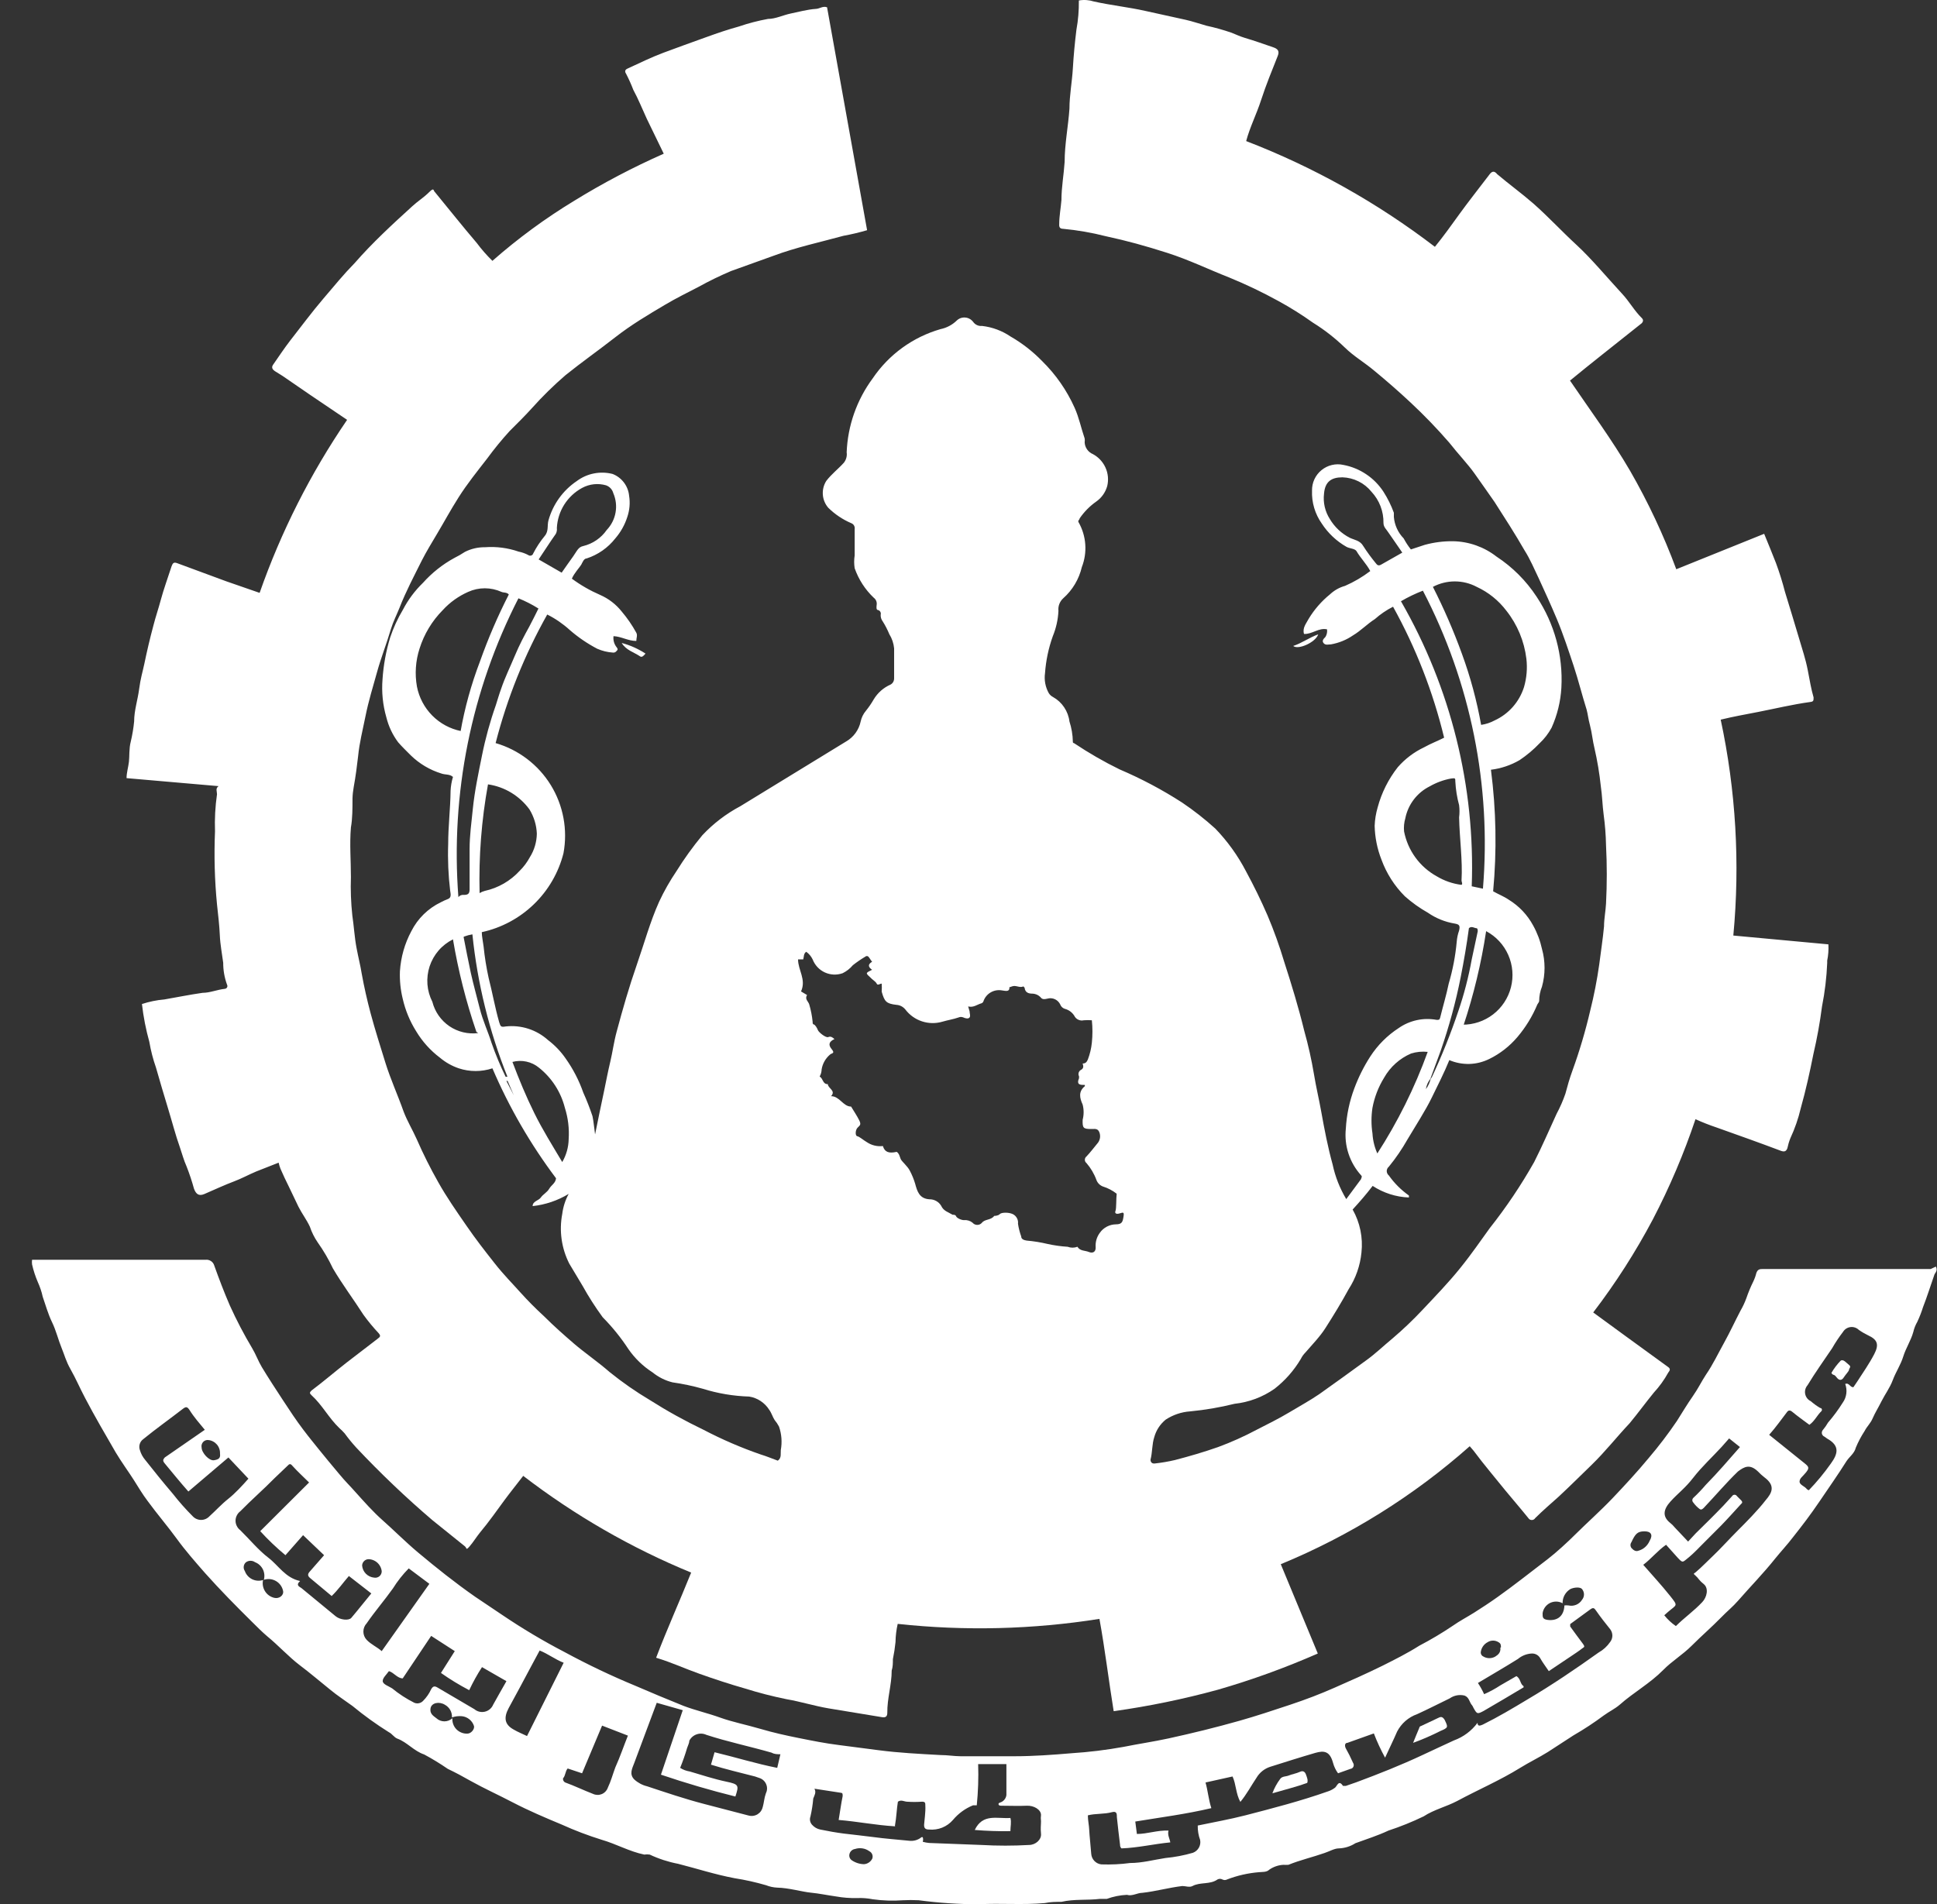 <svg width="60" height="59" viewBox="0 0 60 59" fill="#fff" xmlns="http://www.w3.org/2000/svg">
<rect x="0" y="0" width="60" height="59" fill="#333333" stroke="none"/>
<path d="M33.418 0.015C33.573 -0.013 33.733 -0.002 33.883 0.046C34.41 0.164 34.949 0.22 35.476 0.338L36.716 0.611C36.939 0.66 37.15 0.735 37.373 0.797C37.636 0.854 37.895 0.927 38.148 1.014C38.285 1.07 38.421 1.132 38.564 1.175C38.861 1.262 39.153 1.368 39.444 1.467C39.568 1.51 39.642 1.573 39.581 1.728C39.401 2.181 39.215 2.634 39.066 3.093C38.917 3.552 38.719 3.93 38.601 4.371C40.696 5.179 42.664 6.282 44.447 7.647C44.72 7.312 44.962 6.971 45.204 6.636C45.445 6.301 45.824 5.817 46.146 5.395C46.227 5.289 46.301 5.302 46.375 5.395C46.741 5.705 47.126 5.984 47.491 6.301C47.956 6.71 48.378 7.169 48.837 7.591C49.295 8.013 49.773 8.59 50.238 9.093C50.467 9.335 50.622 9.627 50.858 9.856C50.914 9.912 50.895 9.968 50.858 10.011L49.655 10.967C49.308 11.24 48.967 11.519 48.632 11.792C49.252 12.704 49.928 13.617 50.492 14.585C51.053 15.56 51.533 16.582 51.924 17.637L54.646 16.539C54.782 16.868 54.9 17.16 55.012 17.445C55.12 17.738 55.213 18.036 55.291 18.338C55.439 18.823 55.588 19.306 55.731 19.791C55.824 20.113 55.929 20.411 55.997 20.765C56.066 21.118 56.097 21.329 56.177 21.608C56.177 21.708 56.177 21.739 56.066 21.751C55.52 21.826 54.987 21.956 54.447 22.061C54.063 22.136 53.679 22.204 53.3 22.297C53.77 24.494 53.902 26.75 53.691 28.986L56.636 29.259C56.645 29.428 56.633 29.597 56.599 29.762C56.599 29.762 56.599 29.812 56.599 29.836C56.58 30.289 56.526 30.739 56.438 31.183C56.374 31.679 56.285 32.172 56.171 32.66C56.059 33.224 55.935 33.783 55.78 34.335C55.705 34.655 55.597 34.967 55.458 35.266C55.418 35.366 55.387 35.47 55.365 35.576C55.328 35.675 55.272 35.694 55.167 35.657C54.509 35.408 53.846 35.173 53.183 34.937C52.957 34.861 52.736 34.775 52.519 34.676C52.16 35.743 51.719 36.781 51.199 37.779C50.664 38.79 50.046 39.755 49.351 40.664L50.362 41.403L51.676 42.358C51.751 42.414 51.726 42.464 51.676 42.526C51.553 42.75 51.403 42.958 51.23 43.146C50.976 43.456 50.752 43.767 50.48 44.096C50.083 44.517 49.723 44.977 49.308 45.38C48.892 45.783 48.626 46.05 48.279 46.373C48.037 46.59 47.783 46.807 47.553 47.037C47.542 47.055 47.527 47.069 47.508 47.08C47.49 47.09 47.469 47.095 47.448 47.095C47.427 47.095 47.406 47.09 47.388 47.08C47.369 47.069 47.354 47.055 47.343 47.037C47.113 46.751 46.871 46.472 46.636 46.187C46.307 45.777 45.966 45.38 45.644 44.946L45.526 44.809C43.792 46.345 41.814 47.581 39.673 48.464L40.82 51.231C39.813 51.674 38.778 52.049 37.721 52.354C36.661 52.644 35.584 52.866 34.497 53.018C34.342 52.063 34.23 51.113 34.056 50.158C31.989 50.486 29.888 50.538 27.807 50.313C27.765 50.498 27.742 50.688 27.739 50.878C27.721 51.055 27.694 51.231 27.658 51.405C27.658 51.523 27.658 51.647 27.621 51.759C27.621 52.199 27.479 52.627 27.485 53.068C27.485 53.192 27.423 53.217 27.33 53.205L25.668 52.931C25.228 52.857 24.8 52.721 24.36 52.646C23.929 52.558 23.503 52.449 23.083 52.317C22.606 52.181 22.134 52.026 21.663 51.858C21.192 51.691 20.832 51.517 20.324 51.362C20.659 50.48 21.049 49.618 21.409 48.724C19.551 47.959 17.802 46.951 16.207 45.727C16.003 45.994 15.805 46.236 15.618 46.491C15.432 46.745 15.129 47.173 14.868 47.483C14.757 47.62 14.664 47.775 14.546 47.912C14.428 48.048 14.465 47.968 14.403 47.912L13.393 47.099C12.567 46.394 11.781 45.644 11.037 44.853C10.909 44.713 10.789 44.566 10.677 44.412C10.627 44.355 10.573 44.301 10.516 44.251C10.188 43.94 9.983 43.531 9.648 43.227C9.58 43.165 9.592 43.14 9.648 43.084C10.02 42.805 10.373 42.501 10.739 42.215L11.7 41.477C11.787 41.415 11.793 41.384 11.731 41.309C11.562 41.129 11.405 40.939 11.26 40.739C10.95 40.255 10.603 39.795 10.312 39.299C10.179 39.017 10.021 38.747 9.84 38.492C9.738 38.343 9.656 38.18 9.599 38.008C9.499 37.791 9.351 37.599 9.245 37.388C9.14 37.177 9.047 36.966 8.948 36.767C8.848 36.569 8.768 36.395 8.687 36.209C8.664 36.148 8.645 36.086 8.631 36.023L7.937 36.296C7.701 36.395 7.478 36.519 7.243 36.606C7.007 36.693 6.623 36.867 6.325 36.997C6.158 37.065 6.071 36.997 6.009 36.83C5.945 36.596 5.868 36.366 5.78 36.141C5.693 35.948 5.643 35.756 5.575 35.557C5.432 35.154 5.327 34.738 5.197 34.316C5.067 33.895 4.955 33.504 4.831 33.075C4.74 32.817 4.672 32.551 4.626 32.281C4.519 31.897 4.442 31.505 4.397 31.108C4.622 31.034 4.855 30.986 5.091 30.966C5.488 30.898 5.879 30.817 6.276 30.761C6.505 30.761 6.728 30.662 6.964 30.637C6.978 30.636 6.992 30.631 7.005 30.623C7.017 30.615 7.027 30.604 7.034 30.591C7.041 30.578 7.044 30.563 7.044 30.548C7.043 30.534 7.039 30.519 7.032 30.506C6.953 30.29 6.913 30.061 6.914 29.83C6.877 29.545 6.821 29.265 6.809 28.974C6.796 28.682 6.759 28.353 6.722 28.024C6.649 27.272 6.628 26.515 6.66 25.76C6.646 25.374 6.667 24.988 6.722 24.606C6.722 24.519 6.666 24.432 6.771 24.357L3.92 24.109C3.92 23.942 3.975 23.768 3.994 23.6C4.013 23.433 3.994 23.191 4.05 22.98C4.099 22.774 4.134 22.564 4.155 22.353C4.155 22.012 4.267 21.683 4.31 21.348C4.354 21.013 4.416 20.827 4.471 20.566C4.552 20.175 4.645 19.778 4.75 19.387C4.819 19.114 4.912 18.847 4.986 18.568C5.06 18.289 5.203 17.886 5.315 17.544C5.352 17.445 5.383 17.408 5.494 17.451L7.007 18.01L8.042 18.369C8.707 16.471 9.618 14.669 10.752 13.008L9.605 12.233L8.755 11.649L8.507 11.494C8.439 11.445 8.402 11.383 8.458 11.302C8.631 11.054 8.799 10.799 8.985 10.557C9.326 10.123 9.654 9.676 10.02 9.248C10.386 8.82 10.64 8.504 10.987 8.15C11.533 7.523 12.153 6.952 12.773 6.388C12.934 6.239 13.132 6.115 13.294 5.953C13.455 5.792 13.418 5.91 13.473 5.953C13.907 6.481 14.329 7.014 14.769 7.529C14.916 7.726 15.077 7.91 15.253 8.082C16.042 7.388 16.89 6.765 17.788 6.22C18.678 5.672 19.604 5.185 20.56 4.762L20.033 3.676C19.896 3.378 19.766 3.056 19.617 2.783C19.552 2.613 19.477 2.447 19.394 2.286C19.351 2.224 19.351 2.162 19.438 2.125C19.803 1.957 20.169 1.777 20.547 1.635C20.925 1.492 21.415 1.318 21.843 1.163C22.271 1.008 22.531 0.921 22.885 0.822C23.18 0.721 23.483 0.642 23.79 0.586C24.025 0.586 24.255 0.468 24.497 0.418C24.738 0.369 25.005 0.294 25.265 0.276C25.383 0.276 25.488 0.176 25.619 0.226L26.859 7.132C26.618 7.203 26.374 7.261 26.127 7.306C25.402 7.505 24.67 7.66 23.957 7.926L22.643 8.398C22.3 8.544 21.965 8.707 21.638 8.888C21.291 9.068 20.938 9.242 20.603 9.441C20.07 9.757 19.555 10.061 19.047 10.458C18.539 10.855 18.018 11.221 17.516 11.625C17.149 11.942 16.803 12.281 16.48 12.642C16.257 12.89 16.021 13.12 15.786 13.356C15.539 13.627 15.307 13.91 15.091 14.206C14.788 14.597 14.472 14.988 14.205 15.41C13.938 15.832 13.765 16.16 13.542 16.533C13.38 16.806 13.213 17.079 13.07 17.358C12.829 17.842 12.574 18.32 12.376 18.829C12.289 19.046 12.178 19.263 12.11 19.486C11.979 19.933 11.806 20.367 11.682 20.814C11.558 21.261 11.415 21.72 11.322 22.186C11.229 22.651 11.136 22.998 11.093 23.427C11.056 23.749 11.018 24.047 10.956 24.388C10.935 24.505 10.922 24.623 10.919 24.742C10.919 25.04 10.919 25.363 10.87 25.636C10.826 26.151 10.87 26.666 10.87 27.174C10.856 27.57 10.871 27.966 10.913 28.36C10.963 28.695 10.981 29.036 11.043 29.365C11.105 29.694 11.161 29.898 11.204 30.165C11.279 30.579 11.372 30.993 11.483 31.406C11.62 31.915 11.781 32.418 11.936 32.92C12.091 33.423 12.32 33.925 12.5 34.434C12.612 34.732 12.779 35.005 12.909 35.297C13.107 35.751 13.329 36.194 13.573 36.625C13.833 37.09 14.137 37.524 14.441 37.965C14.744 38.406 15.017 38.753 15.315 39.132C15.612 39.51 15.86 39.752 16.114 40.038C16.348 40.298 16.594 40.546 16.852 40.782C17.15 41.08 17.472 41.365 17.782 41.632C18.092 41.899 18.532 42.203 18.886 42.513C19.278 42.83 19.693 43.118 20.126 43.376C20.663 43.717 21.22 44.025 21.793 44.3C22.363 44.598 22.953 44.853 23.56 45.063C23.746 45.119 23.92 45.194 24.093 45.256C24.218 45.169 24.174 45.032 24.186 44.927C24.23 44.684 24.211 44.434 24.131 44.201C24.093 44.128 24.047 44.06 23.994 43.996C23.932 43.903 23.901 43.779 23.827 43.68C23.759 43.571 23.668 43.479 23.561 43.408C23.454 43.337 23.334 43.29 23.207 43.27C22.719 43.255 22.235 43.174 21.769 43.028C21.461 42.941 21.149 42.875 20.832 42.83C20.605 42.774 20.394 42.668 20.212 42.52C19.916 42.33 19.661 42.083 19.462 41.794C19.231 41.441 18.965 41.112 18.669 40.813C18.442 40.503 18.235 40.18 18.049 39.845C17.906 39.615 17.776 39.38 17.633 39.15C17.393 38.675 17.316 38.134 17.416 37.611C17.443 37.394 17.511 37.183 17.615 36.991C17.275 37.197 16.894 37.326 16.499 37.369C16.499 37.214 16.685 37.202 16.753 37.102C16.821 37.003 16.945 36.947 17.013 36.83C17.082 36.712 17.206 36.662 17.224 36.507C16.433 35.454 15.771 34.311 15.253 33.1C14.915 33.212 14.549 33.212 14.211 33.1C13.998 33.028 13.8 32.916 13.628 32.771C13.332 32.548 13.082 32.27 12.891 31.952C12.697 31.643 12.556 31.303 12.475 30.947C12.406 30.667 12.377 30.379 12.388 30.091C12.416 29.657 12.536 29.233 12.742 28.85C12.939 28.46 13.259 28.146 13.653 27.956C13.723 27.918 13.796 27.885 13.87 27.857C13.994 27.814 13.957 27.689 13.945 27.603C13.887 27.121 13.866 26.636 13.883 26.151C13.883 25.598 13.951 25.052 13.957 24.5C13.964 24.355 13.989 24.211 14.031 24.072C13.932 23.979 13.79 24.01 13.672 23.966C13.315 23.856 12.99 23.663 12.723 23.402C12.587 23.265 12.457 23.141 12.333 22.998C12.16 22.767 12.036 22.503 11.967 22.223C11.857 21.84 11.817 21.441 11.849 21.044C11.878 20.606 11.957 20.173 12.085 19.753C12.185 19.452 12.318 19.163 12.481 18.891C12.642 18.582 12.851 18.301 13.101 18.059C13.378 17.75 13.705 17.489 14.069 17.29C14.184 17.233 14.296 17.169 14.403 17.098C14.596 17.001 14.808 16.952 15.023 16.955C15.376 16.929 15.731 16.975 16.065 17.091C16.169 17.111 16.269 17.147 16.363 17.197C16.375 17.206 16.39 17.213 16.406 17.216C16.422 17.218 16.438 17.217 16.453 17.212C16.468 17.208 16.482 17.199 16.493 17.188C16.504 17.176 16.513 17.162 16.517 17.147C16.617 16.952 16.738 16.769 16.877 16.601C17.001 16.452 16.945 16.278 16.989 16.123C17.127 15.627 17.436 15.196 17.863 14.907C18.02 14.79 18.2 14.708 18.392 14.67C18.584 14.631 18.783 14.636 18.973 14.684C19.113 14.737 19.235 14.829 19.326 14.949C19.417 15.068 19.473 15.211 19.487 15.36C19.523 15.581 19.503 15.806 19.431 16.018C19.353 16.262 19.227 16.488 19.059 16.682C18.832 16.972 18.523 17.188 18.173 17.302C18.086 17.302 18.043 17.426 18.005 17.495C17.968 17.563 17.782 17.761 17.714 17.929C17.985 18.129 18.279 18.298 18.588 18.432C18.85 18.546 19.08 18.723 19.258 18.947C19.43 19.15 19.582 19.37 19.71 19.604C19.754 19.685 19.71 19.766 19.71 19.859C19.456 19.859 19.252 19.722 19.004 19.71C18.996 19.771 19.001 19.834 19.018 19.894C19.035 19.953 19.064 20.009 19.103 20.057C19.134 20.095 19.146 20.132 19.103 20.163C19.091 20.183 19.073 20.199 19.052 20.209C19.031 20.218 19.008 20.222 18.985 20.219C18.818 20.208 18.654 20.168 18.501 20.101C18.194 19.94 17.907 19.745 17.646 19.517C17.437 19.327 17.204 19.167 16.951 19.04C16.247 20.292 15.709 21.631 15.352 23.023C16.063 23.23 16.672 23.693 17.061 24.324C17.449 24.955 17.589 25.708 17.454 26.436C17.301 27.039 16.983 27.587 16.536 28.018C16.089 28.45 15.531 28.749 14.924 28.881C14.924 29.011 14.961 29.172 14.98 29.328C15.013 29.653 15.065 29.976 15.135 30.296C15.253 30.755 15.333 31.22 15.463 31.673C15.507 31.81 15.519 31.828 15.662 31.803C15.898 31.777 16.138 31.8 16.364 31.873C16.591 31.946 16.799 32.066 16.976 32.225C17.187 32.385 17.372 32.578 17.522 32.796C17.752 33.121 17.936 33.476 18.067 33.851C18.175 34.09 18.27 34.334 18.353 34.583C18.39 34.757 18.402 34.937 18.433 35.148C18.526 34.682 18.619 34.242 18.712 33.801C18.774 33.497 18.836 33.181 18.904 32.895C18.973 32.61 19.016 32.275 19.103 31.959C19.289 31.264 19.487 30.575 19.723 29.898C19.958 29.222 20.138 28.558 20.417 27.938C20.571 27.607 20.752 27.29 20.956 26.988C21.198 26.6 21.465 26.229 21.756 25.878C22.096 25.515 22.495 25.211 22.934 24.978L26.208 22.974C26.323 22.908 26.422 22.819 26.5 22.712C26.578 22.605 26.633 22.483 26.66 22.353C26.686 22.232 26.741 22.119 26.821 22.024C26.911 21.913 26.992 21.795 27.063 21.671C27.185 21.467 27.367 21.306 27.584 21.211C27.62 21.192 27.65 21.162 27.67 21.125C27.689 21.089 27.698 21.048 27.696 21.007C27.696 20.703 27.696 20.386 27.696 20.088C27.681 19.932 27.63 19.781 27.547 19.648C27.49 19.51 27.422 19.377 27.342 19.251C27.297 19.192 27.275 19.119 27.28 19.046C27.288 19.017 27.285 18.986 27.271 18.96C27.257 18.933 27.234 18.913 27.206 18.903C27.131 18.903 27.15 18.798 27.156 18.736C27.162 18.694 27.156 18.652 27.14 18.614C27.123 18.576 27.097 18.543 27.063 18.518C26.797 18.265 26.596 17.953 26.474 17.606C26.453 17.475 26.453 17.341 26.474 17.209C26.474 16.936 26.474 16.663 26.474 16.396C26.481 16.358 26.474 16.318 26.455 16.284C26.436 16.25 26.405 16.224 26.369 16.21C26.104 16.097 25.862 15.935 25.656 15.732C25.558 15.619 25.499 15.477 25.488 15.327C25.477 15.177 25.514 15.028 25.594 14.901C25.755 14.69 25.966 14.529 26.14 14.336C26.175 14.291 26.201 14.239 26.216 14.184C26.231 14.128 26.235 14.07 26.226 14.014C26.259 13.187 26.54 12.389 27.032 11.724C27.532 10.984 28.276 10.444 29.134 10.197C29.32 10.159 29.492 10.069 29.63 9.937C29.665 9.902 29.706 9.875 29.752 9.858C29.798 9.841 29.847 9.834 29.896 9.838C29.945 9.841 29.992 9.855 30.035 9.879C30.078 9.902 30.115 9.935 30.145 9.974C30.175 10.017 30.216 10.051 30.264 10.073C30.312 10.095 30.365 10.104 30.417 10.098C30.735 10.134 31.039 10.247 31.304 10.427C31.662 10.633 31.989 10.888 32.277 11.184C32.702 11.6 33.045 12.093 33.288 12.636C33.424 12.94 33.486 13.257 33.598 13.585C33.604 13.624 33.604 13.664 33.598 13.703C33.601 13.782 33.627 13.859 33.672 13.923C33.717 13.988 33.779 14.039 33.852 14.069C34.025 14.162 34.162 14.308 34.243 14.487C34.324 14.665 34.343 14.865 34.298 15.056C34.244 15.252 34.124 15.423 33.957 15.54C33.756 15.681 33.582 15.858 33.443 16.061C33.443 16.105 33.374 16.13 33.412 16.185C33.53 16.394 33.6 16.627 33.617 16.866C33.634 17.105 33.598 17.346 33.511 17.569C33.423 17.944 33.222 18.282 32.934 18.537C32.88 18.586 32.839 18.647 32.813 18.715C32.787 18.782 32.778 18.856 32.786 18.928C32.773 19.197 32.714 19.461 32.612 19.71C32.479 20.08 32.398 20.466 32.37 20.858C32.34 21.072 32.382 21.29 32.488 21.478C32.52 21.528 32.565 21.569 32.618 21.596C32.757 21.673 32.875 21.782 32.963 21.914C33.051 22.045 33.108 22.196 33.127 22.353C33.192 22.554 33.228 22.763 33.232 22.974C33.232 23.005 33.232 23.017 33.275 23.029C33.724 23.329 34.192 23.599 34.676 23.836C35.351 24.124 36.001 24.468 36.617 24.866C36.979 25.11 37.323 25.38 37.646 25.673C38.024 26.066 38.344 26.511 38.595 26.994C38.837 27.441 39.06 27.894 39.264 28.366C39.462 28.834 39.633 29.312 39.779 29.799C40.008 30.506 40.225 31.22 40.399 31.934C40.525 32.381 40.626 32.834 40.703 33.293C40.765 33.677 40.858 34.056 40.926 34.441C41.025 34.993 41.13 35.539 41.279 36.079C41.359 36.457 41.502 36.82 41.701 37.152L42.16 36.532C42.16 36.494 42.209 36.463 42.16 36.414C41.984 36.219 41.851 35.99 41.77 35.741C41.688 35.492 41.661 35.229 41.688 34.968C41.712 34.544 41.8 34.125 41.949 33.727C42.078 33.379 42.244 33.046 42.445 32.734C42.673 32.382 42.973 32.081 43.325 31.853C43.495 31.734 43.686 31.651 43.889 31.607C44.091 31.563 44.3 31.561 44.503 31.599C44.571 31.599 44.59 31.599 44.608 31.537C44.695 31.183 44.801 30.835 44.875 30.476C45 30.052 45.083 29.618 45.123 29.179C45.132 29.06 45.157 28.943 45.197 28.831C45.235 28.67 45.197 28.639 45.055 28.614C44.759 28.565 44.477 28.45 44.23 28.279C43.975 28.135 43.736 27.965 43.517 27.77C43.195 27.449 42.948 27.062 42.792 26.635C42.66 26.3 42.589 25.945 42.581 25.586C42.588 25.393 42.62 25.201 42.674 25.015C42.795 24.564 43.006 24.142 43.294 23.774C43.521 23.513 43.8 23.302 44.112 23.154C44.323 23.036 44.54 22.955 44.733 22.856C44.39 21.438 43.858 20.073 43.151 18.798C42.947 18.901 42.758 19.03 42.587 19.182C42.352 19.331 42.153 19.542 41.912 19.685C41.707 19.826 41.474 19.921 41.23 19.964C41.155 19.964 41.062 20.001 41 19.927C40.938 19.852 41 19.791 41.056 19.735C41.1 19.664 41.117 19.581 41.106 19.499C40.845 19.443 40.647 19.654 40.393 19.642C40.337 19.455 40.461 19.319 40.535 19.176C40.71 18.885 40.935 18.627 41.199 18.413C41.33 18.29 41.49 18.2 41.664 18.152C41.941 18.031 42.203 17.877 42.445 17.693C42.327 17.47 42.147 17.296 42.017 17.073C41.961 16.992 41.806 16.998 41.707 16.942C41.399 16.767 41.138 16.52 40.944 16.223C40.733 15.924 40.626 15.564 40.641 15.199C40.639 15.078 40.664 14.958 40.715 14.848C40.766 14.739 40.841 14.642 40.935 14.566C41.029 14.489 41.138 14.435 41.256 14.407C41.374 14.379 41.496 14.378 41.614 14.405C41.866 14.452 42.106 14.551 42.319 14.694C42.532 14.836 42.714 15.021 42.854 15.236C42.985 15.441 43.093 15.659 43.176 15.887C43.176 15.931 43.176 15.974 43.176 16.018C43.197 16.268 43.305 16.503 43.48 16.682C43.544 16.802 43.618 16.917 43.703 17.023L44.137 16.88C44.422 16.803 44.716 16.765 45.011 16.769C45.5 16.778 45.972 16.946 46.357 17.246C46.851 17.57 47.273 17.993 47.597 18.487C48.15 19.319 48.42 20.307 48.365 21.305C48.341 21.733 48.238 22.154 48.062 22.546C47.965 22.726 47.839 22.889 47.69 23.029C47.503 23.226 47.295 23.4 47.07 23.551C46.798 23.709 46.496 23.811 46.183 23.849C46.345 25.098 46.368 26.361 46.251 27.615C46.4 27.702 46.58 27.77 46.735 27.876C47.053 28.071 47.314 28.347 47.491 28.676C47.617 28.903 47.709 29.148 47.764 29.402C47.87 29.784 47.87 30.187 47.764 30.569C47.707 30.711 47.677 30.862 47.677 31.015C47.677 31.046 47.64 31.084 47.621 31.121C47.468 31.488 47.259 31.829 47.002 32.132C46.762 32.415 46.467 32.646 46.134 32.809C45.942 32.904 45.732 32.958 45.518 32.964C45.304 32.97 45.091 32.93 44.894 32.846C44.733 33.243 44.534 33.628 44.348 34.012C44.162 34.397 43.852 34.875 43.598 35.303C43.43 35.6 43.237 35.883 43.021 36.147C43.001 36.163 42.984 36.184 42.973 36.208C42.961 36.231 42.955 36.257 42.955 36.283C42.955 36.31 42.961 36.336 42.973 36.359C42.984 36.383 43.001 36.404 43.021 36.42C43.191 36.661 43.401 36.87 43.641 37.04C43.644 37.061 43.644 37.082 43.641 37.102C43.242 37.087 42.854 36.962 42.519 36.743C42.321 37.003 42.116 37.239 41.899 37.475C42.128 37.88 42.223 38.346 42.172 38.809C42.132 39.214 41.996 39.603 41.775 39.944C41.552 40.354 41.31 40.751 41.056 41.148C40.882 41.421 40.653 41.651 40.436 41.905C40.378 41.963 40.33 42.03 40.294 42.104C40.083 42.46 39.807 42.774 39.481 43.028C39.114 43.286 38.687 43.446 38.241 43.494C37.789 43.606 37.329 43.685 36.865 43.729C36.595 43.748 36.335 43.836 36.109 43.984C35.938 44.123 35.814 44.311 35.755 44.524C35.681 44.747 35.699 44.995 35.638 45.225C35.638 45.299 35.681 45.355 35.774 45.343C35.982 45.32 36.189 45.285 36.394 45.237C36.846 45.119 37.293 44.989 37.733 44.834C38.141 44.683 38.539 44.505 38.923 44.3C39.258 44.127 39.605 43.959 39.934 43.761C40.263 43.562 40.554 43.407 40.864 43.196C41.347 42.855 41.825 42.507 42.302 42.16C42.6 41.949 42.86 41.694 43.139 41.465C43.463 41.189 43.772 40.894 44.063 40.584C44.46 40.162 44.863 39.746 45.228 39.293C45.594 38.84 45.848 38.461 46.146 38.052C46.657 37.406 47.117 36.721 47.522 36.004C47.77 35.514 47.987 35.011 48.217 34.509C48.324 34.309 48.415 34.102 48.489 33.888C48.551 33.653 48.62 33.41 48.706 33.175C48.927 32.566 49.111 31.944 49.258 31.313C49.376 30.843 49.469 30.366 49.537 29.886C49.587 29.489 49.649 29.098 49.686 28.701C49.686 28.471 49.736 28.229 49.748 27.994C49.779 27.392 49.779 26.789 49.748 26.188C49.742 25.87 49.717 25.553 49.674 25.238C49.636 24.953 49.63 24.655 49.587 24.364C49.545 23.965 49.479 23.569 49.389 23.178C49.333 22.955 49.314 22.713 49.252 22.477C49.19 22.241 49.19 22.148 49.147 21.987C49.004 21.534 48.892 21.075 48.744 20.628C48.595 20.181 48.421 19.648 48.223 19.176C48.025 18.705 47.863 18.357 47.671 17.935C47.529 17.637 47.392 17.315 47.225 17.054C46.933 16.545 46.605 16.036 46.295 15.553C46.09 15.255 45.879 14.963 45.675 14.671C45.47 14.38 45.154 14.051 44.888 13.71C44.511 13.275 44.111 12.861 43.691 12.469C43.319 12.121 42.941 11.792 42.55 11.47C42.259 11.228 41.93 11.035 41.657 10.768C41.357 10.477 41.027 10.219 40.672 9.999C40.326 9.752 39.966 9.526 39.593 9.323C39.101 9.052 38.594 8.81 38.074 8.597C37.454 8.355 36.834 8.051 36.152 7.833C35.47 7.616 34.912 7.461 34.249 7.318C33.815 7.207 33.374 7.131 32.928 7.089C32.829 7.089 32.804 7.033 32.81 6.946C32.81 6.692 32.86 6.443 32.879 6.195C32.879 5.798 32.953 5.407 32.978 5.016C32.978 4.464 33.089 3.918 33.127 3.366C33.127 2.956 33.207 2.547 33.232 2.125C33.257 1.703 33.294 1.318 33.343 0.921C33.398 0.622 33.422 0.319 33.418 0.015ZM44.317 33.423L44.354 33.373C44.665 32.707 44.939 32.023 45.173 31.326C45.352 30.803 45.49 30.268 45.588 29.725L45.774 28.856C45.774 28.813 45.774 28.757 45.724 28.757C45.675 28.757 45.582 28.682 45.501 28.757C45.433 29.265 45.346 29.768 45.247 30.271C45.094 31.045 44.886 31.808 44.627 32.554L44.305 33.429C44.232 33.521 44.185 33.63 44.168 33.746C44.239 33.649 44.289 33.539 44.317 33.423ZM34.59 36.985C34.462 36.885 34.317 36.809 34.162 36.761C34.117 36.744 34.076 36.717 34.042 36.683C34.008 36.649 33.981 36.608 33.964 36.563C33.894 36.369 33.788 36.19 33.654 36.035C33.638 36.023 33.626 36.008 33.617 35.99C33.608 35.972 33.604 35.953 33.604 35.933C33.604 35.913 33.608 35.894 33.617 35.876C33.626 35.858 33.638 35.843 33.654 35.831C33.771 35.706 33.877 35.57 33.982 35.44C34.028 35.392 34.058 35.332 34.071 35.267C34.083 35.202 34.076 35.135 34.05 35.073C33.995 34.943 33.883 34.987 33.796 34.98C33.548 34.98 33.529 34.943 33.536 34.695C33.576 34.54 33.576 34.378 33.536 34.223C33.443 34.019 33.399 33.82 33.604 33.653C33.604 33.653 33.604 33.653 33.604 33.615C33.461 33.615 33.337 33.615 33.424 33.404C33.424 33.404 33.424 33.367 33.424 33.348C33.415 33.331 33.409 33.311 33.407 33.291C33.406 33.271 33.408 33.251 33.414 33.231C33.421 33.212 33.431 33.195 33.444 33.179C33.458 33.164 33.474 33.152 33.492 33.144C33.573 33.094 33.56 33.032 33.536 32.951C33.635 32.951 33.666 32.895 33.697 32.827C33.761 32.66 33.803 32.484 33.821 32.306C33.845 32.075 33.845 31.842 33.821 31.611C33.738 31.605 33.656 31.605 33.573 31.611C33.514 31.625 33.453 31.619 33.399 31.593C33.344 31.567 33.301 31.523 33.275 31.468C33.209 31.364 33.104 31.288 32.984 31.257C32.951 31.247 32.922 31.229 32.897 31.206C32.872 31.182 32.853 31.153 32.841 31.121C32.814 31.064 32.77 31.015 32.717 30.981C32.663 30.947 32.601 30.929 32.538 30.928C32.445 30.928 32.333 30.991 32.259 30.928C32.225 30.886 32.183 30.851 32.135 30.826C32.087 30.802 32.034 30.788 31.98 30.786C31.862 30.786 31.756 30.755 31.738 30.606C31.738 30.606 31.707 30.562 31.701 30.562C31.583 30.618 31.465 30.513 31.347 30.562C31.229 30.612 31.273 30.562 31.267 30.606C31.267 30.748 31.118 30.693 31.037 30.686C30.916 30.664 30.791 30.686 30.685 30.749C30.579 30.811 30.499 30.911 30.461 31.028C30.456 31.04 30.448 31.052 30.439 31.061C30.429 31.071 30.418 31.079 30.405 31.084C30.268 31.121 30.157 31.226 29.989 31.183L30.033 31.332C30.033 31.4 30.07 31.474 30.033 31.524C29.996 31.574 29.909 31.555 29.841 31.524C29.817 31.514 29.792 31.508 29.766 31.508C29.741 31.508 29.715 31.514 29.692 31.524C29.531 31.58 29.363 31.605 29.196 31.654C28.988 31.716 28.766 31.713 28.56 31.645C28.354 31.578 28.174 31.449 28.043 31.276C28.009 31.234 27.966 31.2 27.919 31.175C27.87 31.15 27.818 31.136 27.764 31.133C27.454 31.096 27.398 31.034 27.311 30.724C27.317 30.641 27.317 30.558 27.311 30.476C27.255 30.476 27.187 30.544 27.156 30.476C27.125 30.407 27.014 30.351 26.952 30.277C26.809 30.147 26.809 30.147 27.014 30.047C26.896 29.967 26.871 29.88 27.014 29.799C26.983 29.759 26.954 29.718 26.927 29.675C26.896 29.625 26.852 29.601 26.797 29.644C26.665 29.723 26.539 29.81 26.418 29.905C26.331 30.008 26.224 30.093 26.102 30.153C25.922 30.217 25.724 30.209 25.55 30.129C25.376 30.049 25.241 29.904 25.172 29.725C25.127 29.631 25.059 29.55 24.974 29.489C24.887 29.545 24.906 29.644 24.881 29.725H24.72C24.72 30.06 24.98 30.345 24.813 30.718L24.999 30.829C24.918 30.959 25.042 31.028 25.067 31.121C25.119 31.297 25.154 31.478 25.172 31.661C25.172 31.698 25.172 31.735 25.209 31.741C25.247 31.748 25.309 31.847 25.334 31.915C25.358 31.983 25.581 32.163 25.656 32.132C25.73 32.101 25.78 32.132 25.848 32.194C25.687 32.269 25.643 32.362 25.761 32.505C25.879 32.647 25.761 32.623 25.706 32.678C25.57 32.795 25.48 32.955 25.451 33.131C25.449 33.21 25.428 33.286 25.389 33.355C25.501 33.417 25.482 33.597 25.643 33.59C25.643 33.721 25.904 33.789 25.743 33.963C26.009 33.963 26.115 34.285 26.363 34.285C26.449 34.428 26.542 34.565 26.617 34.714C26.691 34.862 26.617 34.875 26.555 34.949C26.493 35.024 26.487 35.191 26.555 35.204C26.623 35.216 26.747 35.328 26.846 35.384C26.993 35.485 27.172 35.529 27.348 35.508C27.404 35.694 27.528 35.744 27.776 35.688C27.857 35.744 27.869 35.837 27.9 35.911C27.931 35.986 28.117 36.135 28.185 36.277C28.252 36.404 28.306 36.537 28.347 36.674C28.409 36.898 28.471 37.14 28.793 37.158C28.865 37.157 28.936 37.175 28.999 37.21C29.062 37.245 29.115 37.295 29.152 37.357C29.227 37.524 29.376 37.556 29.506 37.636C29.543 37.636 29.599 37.636 29.617 37.686C29.636 37.735 29.766 37.804 29.866 37.804C29.912 37.799 29.959 37.804 30.004 37.818C30.049 37.832 30.09 37.854 30.126 37.884C30.144 37.905 30.166 37.922 30.191 37.934C30.217 37.945 30.244 37.951 30.272 37.951C30.299 37.951 30.327 37.945 30.352 37.934C30.377 37.922 30.399 37.905 30.417 37.884C30.51 37.766 30.696 37.81 30.796 37.673C30.796 37.673 30.919 37.673 30.969 37.617C31.019 37.562 31.242 37.556 31.372 37.617C31.427 37.644 31.471 37.687 31.5 37.741C31.529 37.794 31.541 37.855 31.533 37.915C31.553 38.049 31.586 38.18 31.632 38.306C31.632 38.399 31.725 38.424 31.8 38.437C32.019 38.456 32.237 38.491 32.451 38.542C32.655 38.587 32.862 38.616 33.071 38.629C33.169 38.666 33.277 38.666 33.374 38.629C33.455 38.765 33.61 38.741 33.728 38.79C33.846 38.84 33.945 38.79 33.939 38.648C33.926 38.486 33.972 38.325 34.069 38.195C34.125 38.115 34.2 38.05 34.286 38.005C34.372 37.96 34.468 37.935 34.565 37.934C34.757 37.934 34.776 37.853 34.8 37.704C34.825 37.556 34.8 37.556 34.689 37.593C34.577 37.63 34.522 37.593 34.553 37.518C34.584 37.444 34.571 37.146 34.59 36.985ZM45.879 22.459C46.025 22.438 46.166 22.392 46.295 22.322C46.51 22.224 46.702 22.081 46.859 21.904C47.016 21.726 47.134 21.518 47.206 21.292C47.29 21.006 47.315 20.707 47.281 20.411C47.215 19.867 47.001 19.351 46.661 18.922C46.42 18.604 46.105 18.35 45.743 18.183C45.534 18.072 45.301 18.014 45.064 18.014C44.827 18.014 44.594 18.072 44.385 18.183C44.727 18.855 45.027 19.547 45.284 20.256C45.546 20.971 45.745 21.709 45.879 22.459ZM14.261 22.694C14.392 21.942 14.596 21.205 14.868 20.492C15.12 19.782 15.418 19.089 15.761 18.419C15.699 18.345 15.6 18.369 15.532 18.338C15.37 18.265 15.195 18.227 15.017 18.227C14.84 18.227 14.664 18.265 14.503 18.338C14.204 18.47 13.935 18.662 13.715 18.903C13.384 19.237 13.137 19.646 12.996 20.095C12.873 20.475 12.845 20.88 12.915 21.273C12.981 21.612 13.146 21.924 13.388 22.169C13.631 22.415 13.941 22.582 14.279 22.651L14.261 22.694ZM43.4 18.636C44.941 21.314 45.7 24.372 45.588 27.46L45.935 27.534C46.2 24.343 45.555 21.141 44.075 18.301C43.84 18.392 43.611 18.502 43.393 18.63L43.4 18.636ZM16.059 18.537C14.597 21.392 13.953 24.596 14.199 27.795C14.219 27.769 14.246 27.75 14.276 27.738C14.307 27.726 14.34 27.722 14.372 27.727C14.503 27.727 14.546 27.683 14.546 27.553C14.546 27.143 14.546 26.728 14.546 26.312C14.546 25.896 14.602 25.493 14.645 25.071C14.701 24.512 14.819 23.96 14.93 23.408C15.036 22.879 15.179 22.359 15.358 21.851C15.414 21.677 15.463 21.503 15.525 21.335C15.643 20.988 15.805 20.659 15.947 20.318C16.09 19.977 16.238 19.697 16.393 19.418C16.493 19.232 16.586 19.04 16.679 18.854C16.482 18.73 16.274 18.624 16.059 18.537ZM45.272 27.416C45.315 27.379 45.272 27.33 45.272 27.28C45.309 26.659 45.21 25.977 45.197 25.325C45.213 25.2 45.213 25.073 45.197 24.947C45.132 24.708 45.093 24.462 45.08 24.215C45.08 24.109 45.08 24.103 44.943 24.122C44.712 24.165 44.49 24.247 44.286 24.364C44.093 24.46 43.924 24.6 43.793 24.772C43.662 24.944 43.572 25.144 43.53 25.356C43.492 25.487 43.479 25.624 43.492 25.76C43.549 26.051 43.668 26.327 43.843 26.567C44.018 26.808 44.243 27.006 44.503 27.15C44.738 27.291 45 27.382 45.272 27.416ZM14.856 27.671C14.906 27.641 14.96 27.618 15.017 27.603C15.432 27.512 15.809 27.295 16.096 26.982C16.222 26.858 16.328 26.716 16.412 26.56C16.55 26.341 16.625 26.087 16.629 25.828C16.618 25.562 16.539 25.304 16.4 25.077C16.248 24.869 16.056 24.694 15.836 24.56C15.616 24.427 15.371 24.339 15.116 24.302C14.914 25.413 14.827 26.542 14.856 27.671ZM43.437 17.122C43.288 16.899 43.139 16.694 43.009 16.502C42.953 16.409 42.854 16.334 42.854 16.204C42.861 15.845 42.727 15.498 42.482 15.236C42.373 15.101 42.237 14.991 42.081 14.914C41.926 14.837 41.756 14.794 41.583 14.789C41.236 14.789 41.044 14.926 41.013 15.292C40.979 15.568 41.043 15.846 41.192 16.08C41.34 16.329 41.555 16.531 41.812 16.663C41.955 16.731 42.129 16.744 42.228 16.918C42.345 17.101 42.474 17.277 42.612 17.445C42.662 17.513 42.699 17.538 42.779 17.495L43.437 17.122ZM17.398 17.743C17.516 17.569 17.64 17.401 17.757 17.234C17.875 17.067 17.912 16.949 18.067 16.918C18.362 16.846 18.62 16.67 18.793 16.421C18.935 16.272 19.031 16.084 19.067 15.881C19.104 15.678 19.079 15.469 18.997 15.279C18.983 15.224 18.954 15.173 18.916 15.131C18.877 15.089 18.828 15.057 18.774 15.037C18.525 14.965 18.258 14.994 18.03 15.118C17.805 15.24 17.614 15.419 17.477 15.636C17.34 15.854 17.262 16.102 17.249 16.359C17.257 16.421 17.246 16.483 17.218 16.539C17.032 16.8 16.865 17.067 16.685 17.333L17.398 17.743ZM45.297 31.748C45.641 31.751 45.977 31.639 46.25 31.429C46.523 31.219 46.718 30.923 46.803 30.589C46.888 30.255 46.859 29.902 46.719 29.586C46.58 29.271 46.339 29.012 46.034 28.85C45.883 29.847 45.647 30.829 45.328 31.785L45.297 31.748ZM42.656 35.75C43.296 34.76 43.822 33.7 44.224 32.591C44.051 32.572 43.876 32.589 43.709 32.641C43.356 32.793 43.062 33.057 42.873 33.392C42.697 33.678 42.575 33.993 42.513 34.323C42.473 34.586 42.473 34.854 42.513 35.117C42.526 35.35 42.585 35.577 42.687 35.787L42.656 35.75ZM14.757 31.971C14.437 31.037 14.195 30.078 14.031 29.104C13.862 29.189 13.71 29.306 13.586 29.449C13.462 29.592 13.368 29.759 13.308 29.939C13.249 30.119 13.226 30.309 13.24 30.498C13.255 30.687 13.307 30.871 13.393 31.04C13.47 31.347 13.658 31.615 13.919 31.794C14.181 31.972 14.499 32.048 14.812 32.008L14.757 31.971ZM15.873 32.902C16.077 33.441 16.294 33.969 16.549 34.484C16.803 34.999 17.113 35.495 17.416 36.004C17.541 35.789 17.61 35.546 17.615 35.297C17.637 34.968 17.597 34.637 17.497 34.323C17.373 33.833 17.092 33.397 16.697 33.082C16.584 32.988 16.45 32.923 16.307 32.892C16.163 32.861 16.015 32.864 15.873 32.902ZM14.36 29.03C14.434 29.402 14.503 29.774 14.583 30.14C14.664 30.506 14.769 30.879 14.862 31.251C14.955 31.623 15.116 31.959 15.228 32.318C15.352 32.674 15.497 33.022 15.662 33.361H15.718C15.153 31.948 14.788 30.463 14.633 28.949C14.546 28.963 14.461 28.986 14.379 29.017L14.36 29.03ZM15.916 33.938L15.724 33.491H15.687L15.916 33.938Z" fill="#fff"/>
<path d="M59.965 39.243C60.021 39.355 59.965 39.411 59.922 39.485C59.804 39.82 59.699 40.162 59.568 40.497C59.519 40.654 59.459 40.807 59.389 40.956C59.332 41.055 59.29 41.161 59.265 41.272C59.19 41.539 59.035 41.769 58.955 42.029C58.874 42.29 58.725 42.507 58.632 42.755C58.539 43.004 58.391 43.196 58.279 43.419C58.167 43.643 58.087 43.761 58.012 43.934C57.938 44.108 57.833 44.189 57.758 44.337C57.651 44.5 57.56 44.673 57.485 44.853C57.442 45.032 57.287 45.132 57.194 45.275C56.934 45.69 56.648 46.094 56.363 46.516C56.078 46.937 55.83 47.26 55.545 47.62C55.371 47.85 55.167 48.067 54.987 48.29C54.627 48.743 54.218 49.159 53.84 49.593C53.679 49.779 53.486 49.934 53.319 50.108C53.022 50.412 52.699 50.691 52.408 50.983C52.116 51.275 51.788 51.467 51.521 51.74C51.112 52.156 50.604 52.435 50.176 52.814C50.027 52.944 49.841 53.031 49.68 53.149C49.378 53.374 49.063 53.581 48.737 53.769L47.944 54.284C47.665 54.458 47.367 54.601 47.088 54.774C46.468 55.159 45.786 55.451 45.142 55.798C44.801 55.978 44.422 56.065 44.1 56.276C43.747 56.447 43.382 56.594 43.009 56.717C42.68 56.872 42.327 56.983 41.986 57.108C41.832 57.207 41.654 57.263 41.471 57.269C41.335 57.269 41.18 57.362 41.031 57.411C40.659 57.542 40.275 57.629 39.909 57.778C39.857 57.781 39.806 57.781 39.754 57.778C39.599 57.786 39.448 57.838 39.32 57.926C39.233 58.013 39.103 57.995 38.992 58.007C38.656 58.035 38.326 58.11 38.012 58.231C37.989 58.243 37.964 58.25 37.938 58.25C37.911 58.25 37.886 58.243 37.863 58.231C37.84 58.219 37.815 58.212 37.789 58.212C37.763 58.212 37.737 58.219 37.714 58.231C37.479 58.398 37.181 58.305 36.939 58.435C36.846 58.485 36.729 58.435 36.623 58.435C36.202 58.485 35.786 58.603 35.383 58.646C35.228 58.646 35.073 58.758 34.906 58.708C34.694 58.719 34.485 58.76 34.286 58.833C34.205 58.833 34.15 58.833 34.075 58.833C33.678 58.882 33.275 58.833 32.879 58.925C32.711 58.925 32.538 58.925 32.364 58.963C31.682 59.025 31 58.963 30.318 59C29.696 58.999 29.075 58.958 28.458 58.876C28.295 58.867 28.131 58.867 27.968 58.876C27.656 58.899 27.342 58.889 27.032 58.845C26.875 58.814 26.715 58.801 26.555 58.808C26.335 58.813 26.114 58.797 25.898 58.758C25.631 58.721 25.371 58.665 25.11 58.64C24.85 58.615 24.428 58.491 24.075 58.485C23.956 58.479 23.839 58.454 23.728 58.41C23.408 58.317 23.083 58.244 22.754 58.193C22.134 58.075 21.589 57.895 21.006 57.747C20.702 57.689 20.406 57.593 20.126 57.461C20.07 57.452 20.014 57.452 19.958 57.461C19.5 57.368 19.09 57.132 18.638 57.002C18.215 56.87 17.801 56.713 17.398 56.53C16.889 56.319 16.381 56.102 15.891 55.848C15.402 55.593 15.011 55.42 14.577 55.178C14.348 55.047 14.106 54.917 13.87 54.805C13.635 54.643 13.391 54.494 13.139 54.359C12.822 54.253 12.612 53.98 12.308 53.868C12.209 53.831 12.14 53.713 12.047 53.67C11.654 53.424 11.277 53.153 10.919 52.857C10.69 52.69 10.448 52.534 10.231 52.354C9.915 52.1 9.611 51.839 9.282 51.591C8.954 51.343 8.613 50.971 8.278 50.698C8.117 50.561 7.962 50.406 7.807 50.251C7.311 49.761 6.821 49.264 6.356 48.743C6.052 48.396 5.736 48.036 5.476 47.676C5.215 47.316 4.856 46.894 4.571 46.503C4.416 46.298 4.279 46.069 4.143 45.852C4.006 45.634 3.758 45.293 3.585 45.002C3.262 44.443 2.934 43.885 2.636 43.314C2.481 43.022 2.339 42.693 2.19 42.433C2.041 42.172 1.998 41.98 1.905 41.756C1.812 41.533 1.737 41.223 1.613 40.968C1.489 40.714 1.415 40.441 1.322 40.174C1.291 40.025 1.235 39.864 1.173 39.727C1.096 39.549 1.036 39.364 0.993 39.175C0.987 39.128 0.987 39.08 0.993 39.032H6.369C6.426 39.025 6.485 39.039 6.533 39.071C6.582 39.102 6.618 39.15 6.635 39.206C6.784 39.622 6.939 40.031 7.119 40.447C7.325 40.902 7.557 41.346 7.813 41.775C7.925 41.961 7.999 42.172 8.111 42.358C8.321 42.706 8.545 43.047 8.768 43.388C8.991 43.729 9.177 44.009 9.388 44.288C9.599 44.567 9.71 44.697 9.878 44.908C10.045 45.119 10.287 45.405 10.498 45.659C10.708 45.914 10.838 46.032 11.006 46.224C11.279 46.528 11.558 46.844 11.861 47.111C12.165 47.378 12.568 47.781 12.946 48.098C13.517 48.576 14.1 49.041 14.713 49.469L15.563 50.04C16.183 50.459 16.827 50.843 17.491 51.188C18.202 51.573 18.932 51.921 19.679 52.23C20.167 52.441 20.663 52.648 21.167 52.851C21.539 52.993 21.93 53.08 22.308 53.217C22.686 53.353 23.126 53.44 23.548 53.564C23.97 53.688 24.341 53.769 24.744 53.85C25.148 53.931 25.575 54.017 25.985 54.067L27.224 54.228C27.844 54.309 28.464 54.34 29.134 54.377C29.351 54.377 29.562 54.414 29.754 54.414C30.318 54.414 30.882 54.414 31.44 54.414C31.998 54.414 32.606 54.371 33.189 54.321C33.731 54.286 34.272 54.22 34.807 54.123C35.266 54.03 35.737 53.962 36.195 53.862C36.933 53.701 37.665 53.521 38.39 53.316C38.917 53.167 39.438 52.993 39.959 52.82C40.479 52.646 40.882 52.491 41.335 52.292C41.788 52.094 42.333 51.852 42.823 51.61C43.207 51.417 43.592 51.225 43.964 50.989C44.322 50.802 44.67 50.595 45.005 50.369C45.216 50.22 45.445 50.102 45.662 49.965C45.879 49.829 46.152 49.649 46.388 49.481C46.623 49.314 46.89 49.115 47.132 48.929C47.373 48.743 47.677 48.507 47.938 48.309C48.198 48.11 48.558 47.781 48.837 47.502C49.116 47.223 49.593 46.795 49.953 46.416C50.312 46.038 50.721 45.597 51.069 45.175C51.381 44.809 51.673 44.426 51.943 44.027C52.104 43.773 52.259 43.512 52.432 43.264C52.606 43.016 52.699 42.811 52.842 42.594C53.059 42.278 53.22 41.936 53.406 41.601C53.592 41.266 53.741 40.937 53.914 40.608C53.985 40.486 54.045 40.357 54.094 40.224C54.155 40.045 54.227 39.871 54.311 39.702C54.351 39.619 54.382 39.532 54.404 39.442C54.447 39.324 54.509 39.318 54.615 39.318H56.903C57.355 39.318 57.814 39.318 58.273 39.318C58.731 39.318 59.296 39.318 59.804 39.318L59.965 39.243ZM45.768 53.378C45.768 53.502 45.855 53.465 45.929 53.434C46.406 53.198 46.865 52.925 47.318 52.652C48.074 52.206 48.806 51.709 49.519 51.2C49.662 51.12 49.785 51.007 49.878 50.871C49.921 50.815 49.944 50.747 49.944 50.676C49.944 50.605 49.921 50.537 49.878 50.48C49.729 50.294 49.581 50.108 49.444 49.91C49.382 49.817 49.351 49.798 49.258 49.866L48.638 50.319C48.638 50.319 48.638 50.375 48.638 50.394C48.756 50.555 48.874 50.722 48.998 50.884C49.122 51.045 49.072 51.02 48.998 51.082C48.923 51.144 48.769 51.244 48.651 51.324L47.975 51.777C47.882 51.635 47.783 51.511 47.708 51.374C47.682 51.329 47.644 51.291 47.598 51.266C47.552 51.241 47.5 51.229 47.448 51.231C47.291 51.239 47.141 51.298 47.02 51.399C46.605 51.66 46.183 51.901 45.78 52.144C45.853 52.255 45.917 52.371 45.972 52.491C46.147 52.415 46.315 52.323 46.475 52.218L46.971 51.932C47.107 52.007 47.082 52.175 47.194 52.243V52.28C46.778 52.528 46.363 52.776 45.954 53.012C45.755 53.118 45.749 53.105 45.638 52.907C45.629 52.882 45.616 52.859 45.6 52.838C45.514 52.745 45.514 52.59 45.365 52.534C45.287 52.515 45.205 52.513 45.126 52.528C45.047 52.543 44.972 52.575 44.906 52.621C44.571 52.783 44.236 52.956 43.895 53.111C43.627 53.205 43.406 53.399 43.276 53.651C43.164 53.912 43.04 54.16 42.904 54.458C42.771 54.216 42.655 53.965 42.556 53.707L41.738 53.999C41.664 53.999 41.645 54.073 41.682 54.16C41.766 54.309 41.843 54.462 41.912 54.619C41.924 54.636 41.931 54.655 41.933 54.676C41.935 54.696 41.932 54.717 41.924 54.735C41.916 54.754 41.903 54.77 41.887 54.783C41.871 54.795 41.851 54.803 41.831 54.805L41.447 54.942C41.376 54.845 41.323 54.736 41.292 54.619C41.192 54.253 41.013 54.234 40.746 54.309C40.275 54.446 39.81 54.594 39.339 54.743C39.164 54.801 39.017 54.92 38.923 55.078C38.756 55.327 38.62 55.587 38.421 55.829C38.279 55.575 38.291 55.283 38.179 55.041L37.342 55.227C37.417 55.494 37.435 55.755 37.522 56.022C36.735 56.208 35.954 56.307 35.166 56.437L35.216 56.822C35.544 56.822 35.836 56.704 36.195 56.717C36.158 56.859 36.233 56.965 36.251 57.083C35.743 57.132 35.253 57.25 34.739 57.269C34.724 57.256 34.712 57.239 34.705 57.221C34.697 57.203 34.694 57.183 34.695 57.163C34.658 56.878 34.627 56.586 34.596 56.301C34.596 56.202 34.596 56.108 34.447 56.146C34.199 56.214 33.939 56.183 33.697 56.245C33.697 56.4 33.734 56.549 33.74 56.704C33.746 56.859 33.784 57.194 33.802 57.443C33.809 57.525 33.844 57.602 33.902 57.661C33.96 57.72 34.036 57.757 34.118 57.765C34.415 57.775 34.711 57.761 35.005 57.722C35.377 57.722 35.737 57.623 36.102 57.567C36.39 57.54 36.674 57.486 36.952 57.405C37.03 57.376 37.095 57.32 37.136 57.248C37.177 57.175 37.191 57.09 37.175 57.008C37.123 56.865 37.098 56.714 37.101 56.561C37.603 56.456 38.093 56.369 38.576 56.245C39.438 56.022 40.3 55.798 41.143 55.5C41.221 55.474 41.295 55.434 41.36 55.383C41.428 55.314 41.471 55.141 41.602 55.333C41.602 55.333 41.657 55.333 41.688 55.333L42.011 55.221C42.711 54.961 43.4 54.688 44.075 54.371C44.398 54.222 44.695 54.079 45.036 53.924C45.328 53.818 45.583 53.628 45.768 53.378ZM51.912 50.381C52.172 50.121 52.476 49.91 52.73 49.637C52.867 49.494 52.941 49.215 52.773 49.078C52.606 48.942 52.618 48.904 52.526 48.824C52.432 48.743 52.47 48.762 52.526 48.712C52.718 48.551 52.891 48.365 53.077 48.191C53.263 48.017 53.573 47.676 53.828 47.421C54.082 47.167 54.447 46.801 54.695 46.478C54.888 46.255 55.005 46.032 54.652 45.771C54.582 45.716 54.515 45.656 54.454 45.591C54.206 45.355 54.038 45.436 53.834 45.591C53.462 45.951 53.133 46.342 52.78 46.714C52.742 46.751 52.699 46.795 52.643 46.751C52.57 46.695 52.505 46.628 52.451 46.553C52.442 46.544 52.434 46.532 52.429 46.52C52.424 46.508 52.421 46.495 52.421 46.481C52.421 46.468 52.424 46.455 52.429 46.443C52.434 46.43 52.442 46.419 52.451 46.41C52.587 46.283 52.715 46.149 52.836 46.007C53.208 45.628 53.548 45.231 53.896 44.834L53.561 44.567L53.325 44.834C53.034 45.15 52.705 45.454 52.451 45.783C52.197 46.112 51.974 46.267 51.744 46.522C51.515 46.776 51.49 46.993 51.744 47.192C51.79 47.228 51.832 47.27 51.868 47.316L52.29 47.763L52.526 47.508C52.817 47.223 53.108 46.937 53.387 46.646L53.654 46.354C53.662 46.341 53.672 46.331 53.685 46.323C53.699 46.316 53.713 46.312 53.728 46.312C53.743 46.312 53.758 46.316 53.771 46.323C53.784 46.331 53.795 46.341 53.803 46.354L53.933 46.484C53.97 46.522 53.983 46.559 53.933 46.596C53.728 46.819 53.524 47.049 53.313 47.266C53.102 47.483 52.898 47.676 52.693 47.887C52.488 48.098 52.377 48.203 52.203 48.34C52.135 48.396 52.104 48.396 52.042 48.34C51.98 48.284 51.751 48.017 51.608 47.862C51.348 48.042 51.155 48.29 50.901 48.483C51.186 48.811 51.459 49.103 51.726 49.438C51.992 49.773 51.943 49.705 51.67 49.941L51.552 50.046C51.655 50.175 51.776 50.288 51.912 50.381ZM27.733 56.586C27.113 56.549 26.573 56.437 25.978 56.388C26.022 56.133 26.053 55.885 26.102 55.649C26.102 55.569 26.102 55.55 26.034 55.544L25.228 55.42C25.29 55.538 25.228 55.624 25.191 55.724C25.175 55.912 25.146 56.098 25.104 56.282C25.088 56.325 25.084 56.371 25.093 56.416C25.102 56.461 25.123 56.503 25.154 56.537C25.22 56.612 25.309 56.665 25.408 56.685C25.65 56.735 25.898 56.779 26.14 56.81C26.381 56.841 26.759 56.878 27.076 56.921C27.392 56.965 27.801 56.996 28.167 57.033C28.234 57.041 28.302 57.035 28.367 57.016C28.432 56.997 28.493 56.965 28.545 56.921H28.582C28.598 56.968 28.598 57.018 28.582 57.064C28.647 57.082 28.713 57.095 28.78 57.101L30.405 57.163C30.894 57.191 31.385 57.191 31.874 57.163C32.079 57.163 32.265 56.996 32.246 56.816C32.228 56.636 32.246 56.555 32.246 56.425C32.237 56.361 32.237 56.296 32.246 56.233C32.246 56.071 32.029 55.935 31.8 55.947C31.57 55.959 31.273 55.947 31.006 55.947C31.006 55.947 30.938 55.947 30.932 55.91C30.926 55.873 30.932 55.867 30.981 55.848C31.032 55.832 31.077 55.802 31.111 55.761C31.145 55.72 31.167 55.671 31.174 55.618C31.174 55.302 31.174 54.998 31.174 54.657H30.299C30.313 55.083 30.299 55.51 30.256 55.935H30.138C29.898 56.033 29.685 56.188 29.518 56.388C29.428 56.492 29.314 56.574 29.185 56.626C29.057 56.677 28.918 56.698 28.78 56.685C28.669 56.685 28.619 56.648 28.625 56.53C28.632 56.413 28.675 56.139 28.663 55.947C28.663 55.86 28.663 55.817 28.545 55.823C28.398 55.833 28.251 55.833 28.105 55.823C28.012 55.823 27.913 55.749 27.813 55.823C27.776 56.034 27.77 56.301 27.72 56.574L27.733 56.586ZM20.343 52.758L20.002 53.67L19.648 54.619C19.586 54.787 19.481 54.967 19.648 55.134C19.761 55.237 19.897 55.309 20.045 55.345C20.628 55.538 21.211 55.736 21.806 55.891L23.188 56.251C23.235 56.264 23.284 56.267 23.332 56.26C23.381 56.253 23.427 56.236 23.468 56.211C23.509 56.185 23.545 56.151 23.573 56.111C23.6 56.071 23.619 56.026 23.629 55.978C23.666 55.848 23.672 55.705 23.722 55.569C23.743 55.527 23.756 55.481 23.759 55.433C23.762 55.386 23.755 55.339 23.738 55.295C23.722 55.25 23.697 55.21 23.664 55.176C23.631 55.142 23.592 55.115 23.548 55.097L23.387 55.041C22.934 54.923 22.475 54.818 22.023 54.675L22.134 54.29C22.785 54.446 23.418 54.644 24.075 54.774L24.174 54.352C24.075 54.352 23.988 54.352 23.901 54.303C23.232 54.11 22.544 53.968 21.88 53.751C21.786 53.707 21.679 53.701 21.581 53.735C21.483 53.768 21.401 53.838 21.353 53.931C21.353 53.999 21.31 54.079 21.285 54.154C21.223 54.364 21.151 54.571 21.068 54.774C21.158 54.832 21.26 54.87 21.366 54.886C21.744 54.998 22.122 55.122 22.506 55.203C22.891 55.283 22.891 55.32 22.779 55.662C22.004 55.469 21.242 55.246 20.473 54.985L21.149 52.987L20.343 52.758ZM57.411 42.979L57.529 42.805C57.709 42.526 57.901 42.253 58.056 41.955C58.211 41.657 58.155 41.508 57.876 41.378C57.772 41.328 57.672 41.27 57.578 41.204C57.544 41.171 57.503 41.146 57.458 41.131C57.413 41.116 57.366 41.111 57.319 41.117C57.272 41.123 57.226 41.14 57.187 41.165C57.147 41.191 57.113 41.226 57.089 41.266C56.966 41.426 56.854 41.594 56.754 41.769C56.5 42.147 56.227 42.526 55.991 42.917C55.959 42.953 55.935 42.997 55.922 43.044C55.909 43.092 55.907 43.141 55.917 43.19C55.926 43.238 55.947 43.283 55.977 43.322C56.007 43.361 56.046 43.392 56.09 43.413C56.181 43.492 56.278 43.563 56.382 43.624C56.438 43.624 56.45 43.692 56.419 43.723C56.283 43.853 56.208 44.033 56.047 44.145C55.861 44.009 55.681 43.878 55.508 43.736C55.446 43.686 55.396 43.698 55.365 43.736C55.179 43.978 55.005 44.226 54.801 44.455L55.898 45.337C56.041 45.448 56.047 45.492 55.935 45.628C55.824 45.765 55.749 45.796 55.743 45.901C55.737 46.007 55.911 46.05 55.973 46.143L56.028 46.174C56.276 45.917 56.504 45.641 56.71 45.349C56.927 45.051 57.002 44.797 56.599 44.573C56.571 44.551 56.542 44.531 56.512 44.511C56.492 44.503 56.475 44.49 56.462 44.474C56.448 44.458 56.439 44.438 56.434 44.417C56.43 44.397 56.431 44.375 56.437 44.355C56.443 44.334 56.454 44.316 56.469 44.3C56.527 44.231 56.579 44.156 56.624 44.077C56.792 43.882 56.945 43.675 57.082 43.456C57.141 43.374 57.178 43.278 57.191 43.177C57.204 43.077 57.192 42.974 57.157 42.879C57.281 42.83 57.306 42.991 57.411 42.979ZM8.061 47.44L9.574 45.932C9.4 45.758 9.22 45.597 9.059 45.417C8.997 45.343 8.966 45.349 8.904 45.417L8.514 45.789C8.166 46.143 7.788 46.472 7.441 46.826C7.396 46.86 7.36 46.904 7.335 46.955C7.309 47.005 7.296 47.061 7.296 47.117C7.296 47.174 7.309 47.23 7.335 47.28C7.36 47.331 7.396 47.375 7.441 47.409C7.732 47.694 8.005 48.029 8.315 48.265C8.625 48.501 8.836 48.886 9.295 48.985C9.14 49.128 9.295 49.165 9.351 49.215L10.398 50.077C10.535 50.189 10.801 50.22 10.882 50.127C11.093 49.879 11.291 49.624 11.502 49.37L10.807 48.83C10.628 49.035 10.479 49.252 10.274 49.45L9.605 48.892C9.518 48.818 9.53 48.762 9.605 48.681C9.679 48.6 9.89 48.352 10.039 48.185L9.388 47.564L8.842 48.185C8.565 47.955 8.303 47.706 8.061 47.44ZM6.344 44.3C6.176 44.096 6.009 43.909 5.866 43.68C5.798 43.581 5.761 43.581 5.674 43.643C5.259 43.965 4.837 44.263 4.434 44.592C4.382 44.63 4.345 44.684 4.327 44.746C4.309 44.807 4.312 44.873 4.335 44.933C4.367 45.043 4.422 45.144 4.496 45.231C4.775 45.585 5.06 45.938 5.352 46.28C5.544 46.526 5.751 46.76 5.972 46.981C6.005 47.016 6.045 47.044 6.089 47.063C6.133 47.082 6.181 47.092 6.229 47.092C6.277 47.092 6.325 47.082 6.369 47.063C6.413 47.044 6.453 47.016 6.486 46.981C6.685 46.801 6.864 46.602 7.075 46.435C7.286 46.267 7.503 46.032 7.695 45.814L7.075 45.157L5.835 46.212C5.581 45.926 5.346 45.634 5.104 45.343C5.023 45.25 5.06 45.212 5.104 45.157L6.344 44.3ZM15.687 52.088L14.93 51.653C14.782 51.882 14.65 52.12 14.534 52.367C14.231 52.209 13.939 52.03 13.659 51.833L14.087 51.157L13.356 50.685L12.475 52.001C12.308 52.001 12.202 51.821 12.047 51.777C11.979 51.877 11.849 51.988 11.855 52.088C11.861 52.187 12.041 52.243 12.147 52.311C12.359 52.485 12.59 52.635 12.835 52.758C12.881 52.777 12.932 52.781 12.981 52.77C13.03 52.759 13.074 52.733 13.108 52.696C13.211 52.592 13.296 52.47 13.356 52.336C13.411 52.243 13.461 52.23 13.554 52.286L14.695 52.956C14.739 52.994 14.793 53.02 14.849 53.034C14.906 53.047 14.966 53.047 15.022 53.033C15.079 53.019 15.132 52.992 15.176 52.954C15.22 52.916 15.255 52.868 15.277 52.814C15.42 52.565 15.544 52.33 15.687 52.088ZM12.661 48.594C12.475 48.782 12.311 48.99 12.171 49.215C11.911 49.581 11.614 49.922 11.359 50.294C11.293 50.364 11.256 50.456 11.256 50.552C11.256 50.648 11.293 50.74 11.359 50.809C11.496 50.952 11.675 51.026 11.824 51.157L13.3 49.072L12.661 48.594ZM16.716 51.138L16.449 51.635C16.22 52.063 15.991 52.497 15.755 52.925C15.594 53.229 15.637 53.434 15.904 53.583C16.04 53.664 16.183 53.719 16.325 53.788L17.46 51.517C17.199 51.417 16.982 51.244 16.716 51.138ZM17.584 54.793C17.503 54.886 17.522 55.01 17.441 55.097C17.436 55.123 17.44 55.151 17.453 55.174C17.465 55.198 17.485 55.217 17.509 55.227C17.801 55.333 18.08 55.469 18.371 55.581C18.414 55.601 18.46 55.611 18.508 55.612C18.555 55.613 18.602 55.603 18.645 55.585C18.688 55.566 18.727 55.538 18.759 55.503C18.791 55.468 18.815 55.427 18.83 55.383C18.923 55.19 18.979 54.979 19.059 54.762C19.208 54.433 19.32 54.098 19.45 53.775L18.65 53.465L18.03 54.942L17.584 54.793ZM8.173 48.948C8.203 48.839 8.192 48.723 8.142 48.622C8.091 48.521 8.005 48.442 7.9 48.402C7.859 48.373 7.81 48.358 7.76 48.358C7.71 48.358 7.662 48.373 7.621 48.402C7.582 48.434 7.556 48.481 7.55 48.531C7.543 48.582 7.555 48.633 7.584 48.675C7.623 48.786 7.704 48.877 7.809 48.929C7.915 48.981 8.036 48.99 8.148 48.954C8.122 49.073 8.144 49.198 8.209 49.301C8.273 49.405 8.376 49.478 8.495 49.506C8.65 49.544 8.799 49.426 8.768 49.289C8.755 49.226 8.728 49.166 8.69 49.113C8.652 49.061 8.603 49.017 8.547 48.985C8.491 48.953 8.428 48.932 8.364 48.926C8.299 48.92 8.234 48.927 8.173 48.948ZM14.013 53.236C14.008 53.298 14.017 53.361 14.039 53.421C14.06 53.48 14.094 53.534 14.138 53.579C14.182 53.624 14.235 53.659 14.294 53.682C14.352 53.706 14.415 53.716 14.478 53.713C14.595 53.713 14.707 53.571 14.682 53.477C14.656 53.395 14.606 53.323 14.539 53.269C14.472 53.215 14.39 53.181 14.304 53.173C14.201 53.165 14.098 53.177 14 53.211C14.004 53.132 13.986 53.053 13.948 52.984C13.909 52.915 13.852 52.858 13.783 52.82C13.604 52.708 13.368 52.758 13.337 52.925C13.306 53.093 13.418 53.161 13.517 53.236C13.584 53.298 13.673 53.333 13.765 53.333C13.857 53.333 13.945 53.298 14.013 53.236ZM48.452 49.742C48.498 49.736 48.543 49.736 48.589 49.742C48.667 49.76 48.749 49.752 48.824 49.721C48.898 49.69 48.961 49.637 49.004 49.568C49.043 49.521 49.065 49.462 49.065 49.401C49.065 49.34 49.043 49.28 49.004 49.233C48.948 49.165 48.762 49.178 48.645 49.233C48.569 49.279 48.506 49.343 48.464 49.421C48.421 49.498 48.4 49.586 48.403 49.674C48.343 49.641 48.276 49.623 48.208 49.622C48.14 49.621 48.072 49.636 48.011 49.666C47.951 49.697 47.898 49.742 47.858 49.797C47.818 49.852 47.792 49.917 47.783 49.984C47.783 50.108 47.783 50.164 47.931 50.189C48.254 50.232 48.446 50.059 48.459 49.742H48.452ZM50.932 47.446C50.728 47.446 50.653 47.521 50.535 47.781C50.516 47.807 50.505 47.839 50.505 47.871C50.505 47.904 50.516 47.935 50.535 47.961C50.591 48.023 50.659 48.079 50.746 48.048C50.825 48.027 50.898 47.988 50.959 47.934C51.02 47.88 51.068 47.813 51.1 47.738C51.211 47.552 51.137 47.446 50.945 47.446H50.932ZM26.753 57.759C26.809 57.757 26.863 57.74 26.91 57.709C26.957 57.678 26.995 57.636 27.02 57.585C27.035 57.542 27.034 57.495 27.017 57.453C27 57.41 26.968 57.376 26.927 57.356C26.864 57.31 26.791 57.28 26.715 57.269C26.638 57.257 26.56 57.263 26.487 57.287C26.445 57.293 26.407 57.31 26.376 57.338C26.345 57.366 26.323 57.402 26.313 57.443C26.304 57.478 26.305 57.515 26.317 57.549C26.329 57.584 26.352 57.614 26.381 57.635C26.5 57.717 26.64 57.76 26.784 57.759H26.753ZM6.815 45.039C6.82 44.936 6.786 44.834 6.719 44.756C6.652 44.678 6.558 44.628 6.455 44.617C6.425 44.613 6.394 44.617 6.366 44.627C6.337 44.638 6.312 44.655 6.291 44.678C6.271 44.7 6.256 44.727 6.248 44.756C6.239 44.786 6.238 44.816 6.245 44.846C6.245 45.014 6.48 45.268 6.629 45.243C6.778 45.219 6.833 45.175 6.815 45.039ZM46.493 51.045C46.493 50.971 46.493 50.921 46.413 50.878C46.363 50.847 46.306 50.831 46.248 50.831C46.19 50.831 46.133 50.847 46.084 50.878C46.024 50.909 45.972 50.955 45.934 51.011C45.896 51.068 45.873 51.133 45.867 51.2C45.867 51.227 45.875 51.252 45.889 51.274C45.903 51.296 45.924 51.314 45.948 51.324C46.004 51.358 46.068 51.375 46.134 51.375C46.199 51.375 46.263 51.358 46.32 51.324C46.406 51.269 46.493 51.2 46.475 51.045H46.493ZM11.403 48.309C11.353 48.313 11.306 48.336 11.272 48.373C11.238 48.409 11.218 48.457 11.217 48.507C11.225 48.603 11.267 48.693 11.335 48.761C11.403 48.829 11.493 48.871 11.589 48.88C11.618 48.885 11.648 48.884 11.676 48.877C11.705 48.869 11.731 48.855 11.754 48.837C11.776 48.817 11.794 48.794 11.806 48.767C11.819 48.74 11.825 48.711 11.824 48.681C11.812 48.575 11.759 48.477 11.678 48.408C11.596 48.339 11.491 48.303 11.384 48.309H11.403Z" fill="#fff"/>
<path d="M19.995 20.25C19.933 20.324 19.884 20.374 19.828 20.337C19.636 20.206 19.388 20.144 19.258 19.921C19.519 19.991 19.768 20.102 19.995 20.25Z" fill="#fff"/>
<path d="M40.833 19.654C40.752 19.902 40.213 20.144 40.058 20.014C40.337 19.921 40.554 19.753 40.833 19.654Z" fill="#fff"/>
<path d="M43.772 53.999C43.846 53.819 43.902 53.676 43.964 53.533C43.964 53.533 43.964 53.49 44.02 53.477L44.571 53.217C44.658 53.173 44.702 53.217 44.745 53.279C44.863 53.521 44.863 53.527 44.615 53.633C44.341 53.772 44.06 53.894 43.772 53.999Z" fill="#fff"/>
<path d="M40.492 55.24C40.151 55.364 39.791 55.451 39.413 55.562C39.472 55.403 39.553 55.252 39.655 55.116C39.717 55.029 39.835 55.047 39.922 55.01C40.008 54.973 40.157 54.948 40.263 54.898C40.368 54.849 40.424 54.898 40.455 54.985C40.486 55.072 40.523 55.159 40.492 55.24Z" fill="#fff"/>
<path d="M30.194 56.698C30.442 56.177 30.895 56.357 31.298 56.326C31.335 56.462 31.298 56.586 31.298 56.735C30.929 56.741 30.561 56.728 30.194 56.698Z" fill="#fff"/>
<path d="M56.729 42.538C56.808 42.401 56.904 42.274 57.014 42.16C57.095 42.097 57.194 42.228 57.275 42.29C57.355 42.352 57.275 42.395 57.275 42.439C57.275 42.482 57.163 42.594 57.113 42.675C57.064 42.755 56.983 42.799 56.89 42.675C56.797 42.55 56.791 42.637 56.729 42.538Z" fill="#fff"/>
</svg>
